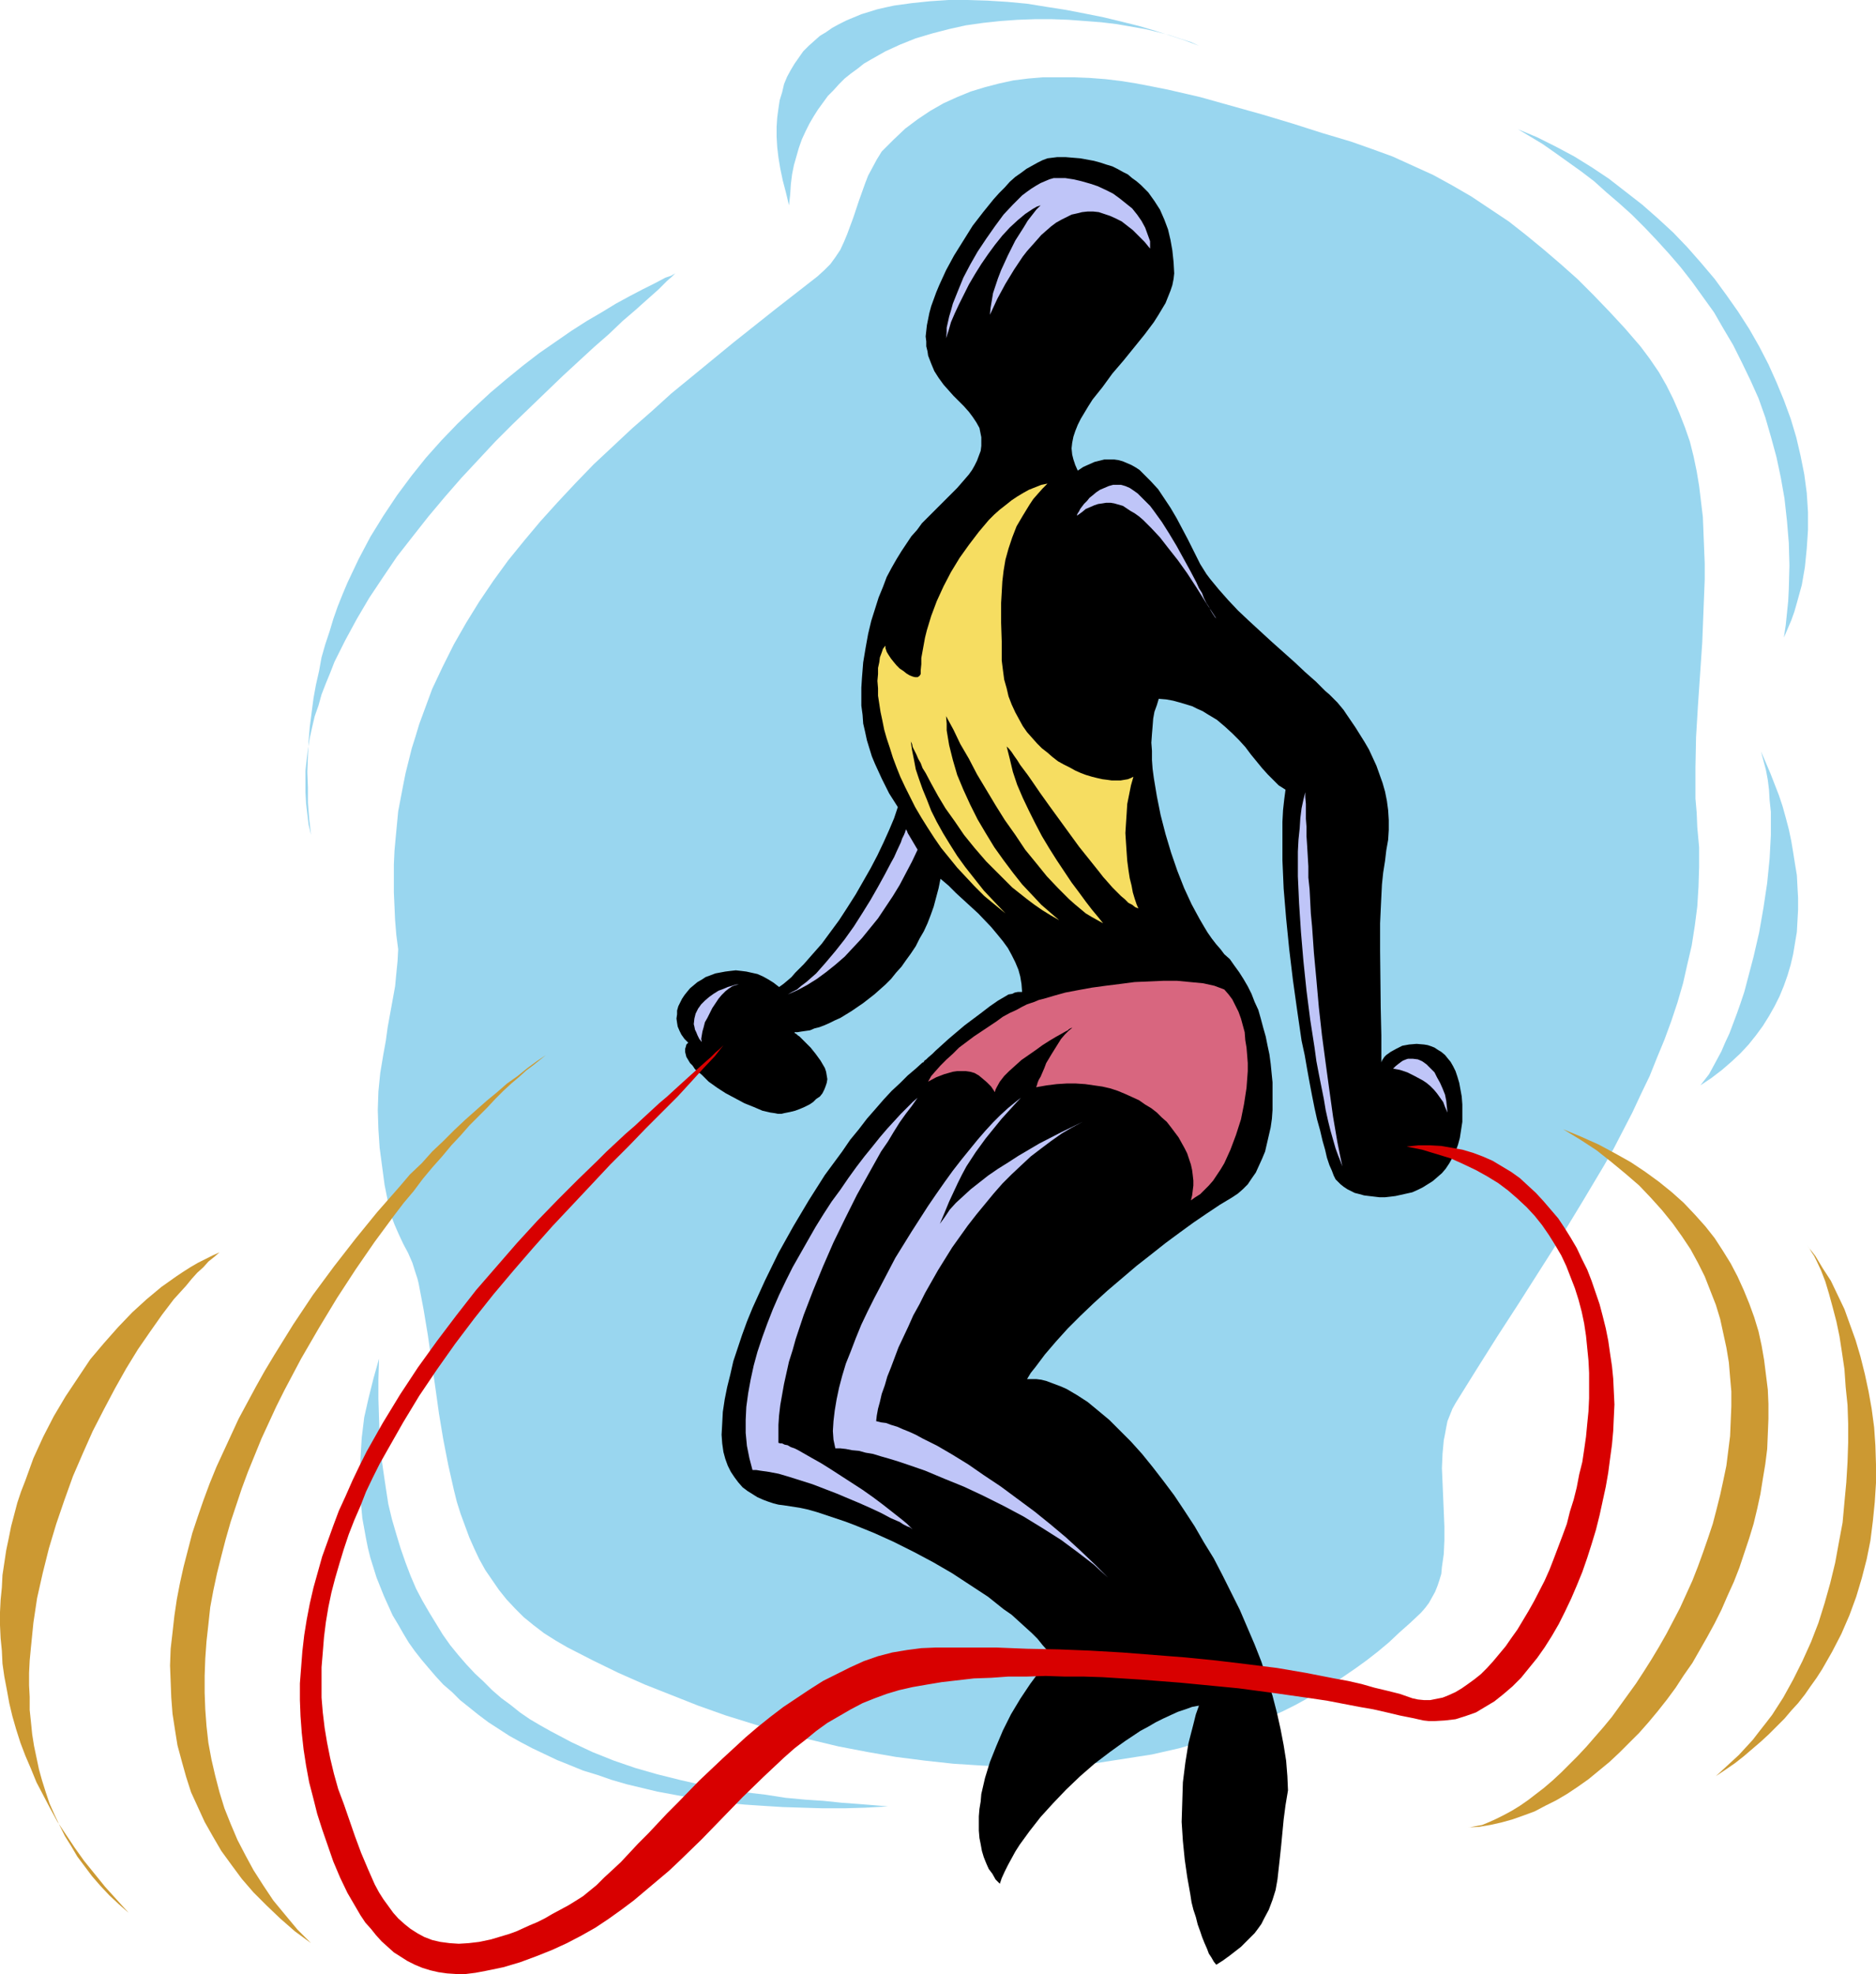 <?xml version="1.0" encoding="UTF-8" standalone="no"?>
<svg
   version="1.0"
   width="129.724mm"
   height="136.472mm"
   id="svg22"
   sodipodi:docname="Jumping Rope 1.wmf"
   xmlns:inkscape="http://www.inkscape.org/namespaces/inkscape"
   xmlns:sodipodi="http://sodipodi.sourceforge.net/DTD/sodipodi-0.dtd"
   xmlns="http://www.w3.org/2000/svg"
   xmlns:svg="http://www.w3.org/2000/svg">
  <sodipodi:namedview
     id="namedview22"
     pagecolor="#ffffff"
     bordercolor="#000000"
     borderopacity="0.25"
     inkscape:showpageshadow="2"
     inkscape:pageopacity="0.0"
     inkscape:pagecheckerboard="0"
     inkscape:deskcolor="#d1d1d1"
     inkscape:document-units="mm" />
  <defs
     id="defs1">
    <pattern
       id="WMFhbasepattern"
       patternUnits="userSpaceOnUse"
       width="6"
       height="6"
       x="0"
       y="0" />
  </defs>
  <path
     style="fill:#99d6ef;fill-opacity:1;fill-rule:evenodd;stroke:none"
     d="m 232.057,472.008 -3.717,-0.323 -4.04,-0.323 -4.363,-0.323 -4.686,-0.485 -4.848,-0.323 -5.171,-0.485 -5.171,-0.808 -5.494,-0.646 -5.494,-0.808 -5.818,-1.131 -5.656,-1.293 -5.818,-1.454 -5.656,-1.616 -5.656,-1.939 -5.656,-2.262 -5.494,-2.585 -2.747,-1.454 -2.747,-1.454 -2.586,-1.454 -2.747,-1.616 -2.586,-1.778 -2.424,-1.939 -2.424,-1.778 -2.424,-2.101 -2.262,-2.262 -2.262,-2.101 -2.262,-2.424 -2.101,-2.424 -2.101,-2.585 -1.939,-2.747 -1.778,-2.909 -1.778,-2.909 -1.778,-3.07 -1.616,-3.07 -1.454,-3.393 -1.293,-3.393 -1.293,-3.717 -1.131,-3.717 -1.131,-3.878 -0.97,-4.04 -0.646,-4.201 -0.646,-4.363 -0.646,-4.525 -0.323,-4.686 -0.162,-4.686 -0.162,-5.009 v -5.171 l 0.162,-5.332 -1.454,5.171 -1.293,5.171 -1.131,5.009 -0.646,5.333 -0.323,5.333 -0.162,5.171 0.162,5.333 0.485,5.171 0.97,5.333 0.485,2.424 0.646,2.585 0.808,2.585 0.808,2.585 0.97,2.424 0.97,2.424 2.262,5.009 1.454,2.424 1.293,2.262 1.454,2.424 1.616,2.262 1.778,2.262 1.778,2.101 1.939,2.262 1.939,2.101 2.262,1.939 2.101,2.101 2.424,1.939 2.424,1.939 2.586,1.939 2.747,1.778 2.747,1.778 2.909,1.616 3.07,1.616 3.07,1.454 3.394,1.616 3.232,1.293 3.555,1.454 3.717,1.131 3.717,1.293 3.878,1.131 4.04,0.97 4.04,0.97 4.363,0.808 4.363,0.808 4.525,0.646 4.686,0.646 4.848,0.485 4.848,0.323 5.171,0.323 5.171,0.162 5.333,0.162 h 5.494 l 5.656,-0.162 z"
     id="path1" />
  <path
     style="fill:#99d6ef;fill-opacity:1;fill-rule:evenodd;stroke:none"
     d="m 443.591,216.209 -0.162,-3.878 -0.323,-3.717 v -4.04 -3.878 l 0.162,-8.08 0.485,-8.08 1.131,-16.644 0.323,-8.241 0.323,-8.241 v -4.201 l -0.162,-4.04 -0.162,-4.04 -0.162,-4.04 -0.485,-4.04 -0.485,-4.04 -0.646,-3.878 -0.808,-3.878 -0.97,-3.878 -1.293,-3.717 -1.454,-3.717 -1.616,-3.717 -1.778,-3.555 -1.939,-3.393 -2.424,-3.555 -2.424,-3.232 -4.04,-4.686 -4.04,-4.363 -4.202,-4.363 -4.202,-4.201 -4.363,-3.878 -4.525,-3.878 -4.525,-3.717 -4.525,-3.555 -4.848,-3.232 -4.848,-3.232 -5.01,-2.909 -5.01,-2.747 -5.333,-2.424 -5.333,-2.424 -5.333,-1.939 -5.494,-1.939 -7.595,-2.262 -7.595,-2.424 -8.08,-2.424 -8.08,-2.262 -8.08,-2.262 -8.403,-1.939 -4.04,-0.808 -4.202,-0.808 -4.04,-0.646 -4.04,-0.485 -4.202,-0.323 -4.04,-0.162 h -4.04 -4.04 l -3.878,0.323 -3.878,0.485 -3.717,0.808 -3.717,0.97 -3.717,1.131 -3.555,1.454 -3.555,1.616 -3.394,1.939 -3.394,2.262 -3.232,2.424 -3.07,2.909 -1.454,1.454 -1.616,1.616 -1.293,2.101 -1.131,2.101 -1.131,2.101 -0.808,2.101 -1.616,4.525 -1.454,4.363 -1.616,4.363 -0.808,1.939 -0.97,2.101 -1.293,1.939 -1.293,1.778 -1.616,1.616 -1.778,1.616 -10.989,8.564 -10.989,8.726 -10.827,8.888 -5.333,4.363 -5.171,4.686 -5.171,4.525 -5.01,4.686 -5.01,4.686 -4.686,4.848 -4.686,5.009 -4.525,5.009 -4.202,5.009 -4.202,5.171 -3.878,5.333 -3.717,5.494 -3.394,5.494 -3.232,5.656 -2.909,5.817 -2.747,5.817 -2.262,6.14 -1.131,3.07 -0.97,3.232 -0.97,3.07 -0.808,3.232 -0.808,3.232 -0.646,3.232 -0.646,3.393 -0.646,3.393 -0.323,3.393 -0.323,3.393 -0.323,3.555 -0.162,3.555 v 3.555 3.717 l 0.162,3.555 0.162,3.717 0.323,3.878 0.485,3.717 -0.162,3.07 -0.323,3.232 -0.323,3.393 -0.646,3.555 -1.293,7.11 -0.485,3.555 -0.646,3.555 -0.808,4.848 -0.485,4.848 -0.162,4.848 0.162,5.009 0.323,4.848 0.646,4.848 0.646,4.848 0.97,4.848 0.323,1.616 0.323,1.293 0.97,2.585 1.131,2.585 1.131,2.424 1.293,2.424 1.131,2.585 0.808,2.585 0.485,1.454 0.323,1.293 1.293,6.787 1.131,6.787 1.939,13.574 0.97,6.948 1.131,6.787 1.293,6.625 1.454,6.464 0.808,3.232 0.97,3.07 1.131,3.07 1.131,3.07 1.293,2.909 1.293,2.747 1.616,2.909 1.778,2.585 1.778,2.585 1.939,2.424 2.262,2.424 2.262,2.262 2.586,2.101 2.747,2.101 3.07,1.939 3.07,1.778 6.626,3.393 6.626,3.232 6.949,3.07 6.949,2.747 6.949,2.747 7.272,2.585 7.272,2.262 7.272,2.262 7.434,1.778 7.434,1.778 7.595,1.454 7.434,1.293 7.595,0.97 7.434,0.808 7.595,0.485 7.434,0.323 7.434,-0.162 7.434,-0.323 7.434,-0.485 7.272,-1.131 7.272,-1.131 3.555,-0.808 3.555,-0.808 3.394,-0.97 3.555,-0.97 3.394,-1.131 3.555,-1.131 3.232,-1.131 3.394,-1.454 3.394,-1.454 3.232,-1.454 3.232,-1.616 3.232,-1.778 3.232,-1.778 3.07,-1.778 3.07,-2.101 3.07,-2.101 2.909,-2.101 2.909,-2.262 2.909,-2.424 2.747,-2.585 2.909,-2.585 2.747,-2.585 1.131,-1.293 0.97,-1.293 0.808,-1.454 0.808,-1.454 0.646,-1.616 0.485,-1.454 0.485,-1.616 0.162,-1.778 0.485,-3.393 0.162,-3.555 v -3.717 l -0.162,-3.878 -0.323,-7.595 -0.162,-3.717 0.162,-3.717 0.323,-3.555 0.323,-1.616 0.323,-1.778 0.323,-1.616 0.646,-1.616 0.646,-1.616 0.808,-1.454 5.333,-8.564 5.494,-8.726 5.656,-8.726 5.656,-8.888 5.656,-8.888 5.494,-9.049 5.494,-9.211 2.586,-4.525 2.424,-4.686 2.424,-4.686 2.262,-4.848 2.262,-4.686 1.939,-4.848 1.939,-4.686 1.778,-4.848 1.616,-4.848 1.454,-5.009 1.131,-5.009 1.131,-4.848 0.808,-5.171 0.646,-5.009 0.323,-5.171 0.162,-5.171 v -5.171 z"
     id="path2" />
  <path
     style="fill:#99d6ef;fill-opacity:1;fill-rule:evenodd;stroke:none"
     d="m 313.342,11.958 -2.101,-0.97 -2.586,-0.808 -2.909,-0.97 -3.07,-0.808 -3.394,-0.808 -3.717,-0.646 -3.717,-0.646 -4.04,-0.485 -4.202,-0.323 -4.363,-0.323 -4.363,-0.162 h -4.363 l -4.525,0.162 -4.525,0.323 -4.525,0.485 -4.525,0.646 -4.363,0.97 -4.363,1.131 -4.363,1.293 -4.04,1.616 -3.878,1.778 -3.717,2.101 -1.939,1.131 -1.616,1.293 -1.778,1.293 -1.616,1.293 -1.454,1.454 -1.454,1.616 -1.454,1.454 -1.293,1.778 -1.293,1.778 -1.131,1.778 -1.131,1.939 -0.97,1.939 -0.97,2.101 -0.808,2.262 -0.646,2.262 -0.646,2.262 -0.485,2.424 -0.323,2.585 -0.162,2.585 -0.323,2.909 -0.808,-3.393 -0.808,-3.07 -0.646,-3.07 -0.485,-2.909 -0.323,-2.747 -0.162,-2.747 v -2.585 l 0.162,-2.424 0.323,-2.424 0.323,-2.101 0.646,-2.101 0.485,-2.101 0.808,-1.939 0.97,-1.778 0.97,-1.616 1.131,-1.616 1.131,-1.616 1.454,-1.454 1.454,-1.293 1.454,-1.293 1.616,-0.97 1.616,-1.131 1.778,-0.97 1.939,-0.97 1.939,-0.808 1.939,-0.808 2.101,-0.646 2.101,-0.646 2.101,-0.485 2.262,-0.485 4.686,-0.646 4.686,-0.485 L 247.894,0 h 5.01 l 5.171,0.162 5.171,0.323 5.171,0.485 5.01,0.808 5.171,0.808 5.01,0.97 4.848,0.97 4.686,1.131 4.525,1.131 4.363,1.293 4.04,1.293 3.878,1.293 z"
     id="path3" />
  <path
     style="fill:#99d6ef;fill-opacity:1;fill-rule:evenodd;stroke:none"
     d="m 396.728,33.773 3.232,1.939 3.232,1.939 3.232,2.262 3.394,2.424 3.394,2.424 3.394,2.585 3.232,2.909 3.394,2.909 3.232,2.909 3.394,3.393 3.07,3.232 3.232,3.555 3.07,3.555 2.909,3.717 2.909,4.04 2.909,4.04 2.424,4.201 2.586,4.363 2.262,4.525 2.262,4.686 2.101,4.686 1.778,5.009 1.454,5.009 1.454,5.333 1.131,5.332 0.97,5.494 0.646,5.817 0.485,5.817 0.162,5.817 -0.162,6.14 -0.162,3.232 -0.646,6.302 -0.485,3.232 0.97,-2.262 0.97,-2.262 0.808,-2.262 0.646,-2.262 1.293,-4.686 0.808,-4.686 0.485,-4.848 0.323,-4.848 v -4.686 l -0.323,-5.009 -0.646,-4.848 -0.97,-4.848 -1.131,-4.848 -1.454,-4.848 -1.778,-4.848 -1.939,-4.686 -2.101,-4.686 -2.424,-4.686 -2.586,-4.525 -2.909,-4.525 -3.07,-4.363 -3.07,-4.201 -3.555,-4.201 -3.555,-4.04 -3.717,-3.878 -4.04,-3.717 -4.04,-3.555 -4.363,-3.393 -4.363,-3.393 -4.363,-2.909 -4.686,-2.909 -4.848,-2.585 -4.848,-2.424 z"
     id="path4" />
  <path
     style="fill:#99d6ef;fill-opacity:1;fill-rule:evenodd;stroke:none"
     d="m 176.467,71.423 -0.97,0.97 -1.131,0.97 -1.131,1.131 -1.131,1.131 -1.454,1.293 -1.454,1.293 -1.454,1.293 -1.616,1.454 -3.394,2.909 -3.555,3.393 -3.878,3.393 -4.04,3.717 -4.202,3.878 -4.202,4.04 -4.363,4.201 -4.525,4.363 -4.525,4.525 -4.363,4.686 -4.525,4.848 -4.363,5.009 -4.202,5.009 -4.202,5.333 -4.04,5.171 -3.717,5.494 -3.555,5.333 -3.232,5.494 -3.07,5.656 -2.747,5.494 -1.131,2.909 -1.131,2.747 -1.131,2.909 -0.808,2.909 -0.97,2.747 -0.646,2.747 -0.646,2.909 -0.485,2.909 -0.323,2.747 -0.323,2.909 v 2.747 2.909 l 0.162,2.909 0.323,2.747 0.323,2.747 0.646,2.747 -0.485,-4.201 -0.323,-4.201 v -4.04 l -0.162,-4.04 0.162,-4.04 0.162,-3.878 0.323,-3.878 0.485,-3.717 0.485,-3.717 0.646,-3.555 0.808,-3.555 0.646,-3.555 0.97,-3.393 1.131,-3.393 0.97,-3.232 1.131,-3.232 1.293,-3.232 1.293,-3.07 1.454,-3.07 1.454,-3.07 3.07,-5.817 3.394,-5.494 3.555,-5.332 3.717,-5.009 3.878,-4.848 4.04,-4.525 4.202,-4.363 4.202,-4.04 4.363,-4.04 4.202,-3.555 4.363,-3.555 4.202,-3.232 4.202,-2.909 4.202,-2.909 4.04,-2.585 3.878,-2.262 3.717,-2.262 3.555,-1.939 3.394,-1.778 3.232,-1.616 2.747,-1.454 1.454,-0.485 z"
     id="path5" />
  <path
     style="fill:#99d6ef;fill-opacity:1;fill-rule:evenodd;stroke:none"
     d="m 460.236,196.333 0.646,2.424 0.646,2.424 0.485,2.585 0.323,2.585 0.162,2.747 0.323,3.07 v 2.909 3.07 l -0.162,3.07 -0.162,3.07 -0.646,6.464 -0.97,6.464 -1.131,6.464 -1.454,6.302 -1.616,6.14 -0.808,3.07 -0.97,2.909 -0.97,2.747 -0.97,2.585 -0.97,2.585 -1.131,2.424 -0.97,2.262 -1.131,2.101 -1.131,2.101 -0.97,1.778 -1.131,1.454 -1.131,1.454 2.909,-1.939 2.747,-2.101 2.424,-2.101 2.424,-2.262 2.101,-2.262 1.939,-2.424 1.778,-2.424 1.616,-2.585 1.454,-2.585 1.293,-2.585 1.131,-2.747 0.97,-2.747 0.808,-2.747 0.646,-2.747 0.485,-2.909 0.485,-2.909 0.162,-2.909 0.162,-2.909 v -3.07 l -0.162,-2.909 -0.162,-3.07 -0.485,-2.909 -0.485,-3.07 -0.485,-2.909 -0.646,-3.07 -0.808,-3.07 -0.808,-2.909 -0.97,-2.909 -1.131,-2.909 -1.131,-2.909 z"
     id="path6" />
  <path
     style="fill:#000000;fill-opacity:1;fill-rule:evenodd;stroke:none"
     d="m 361.014,277.614 v -7.11 l -0.162,-7.272 -0.162,-14.705 v -7.272 l 0.162,-3.555 0.162,-3.393 0.162,-3.232 0.323,-3.07 0.485,-3.07 0.323,-2.747 0.485,-2.747 0.162,-2.585 v -2.585 l -0.162,-2.585 -0.323,-2.424 -0.485,-2.424 -0.646,-2.262 -0.808,-2.262 -0.808,-2.262 -0.97,-2.101 -0.97,-2.101 -1.131,-1.939 -2.424,-3.878 -2.424,-3.555 -0.646,-0.97 -0.808,-0.97 -0.808,-0.97 -0.97,-0.97 -1.131,-1.131 -1.131,-0.97 -2.424,-2.424 -2.747,-2.424 -2.747,-2.585 -5.979,-5.332 -5.979,-5.494 -2.909,-2.747 -2.586,-2.747 -2.424,-2.747 -2.262,-2.747 -0.97,-1.293 -0.808,-1.293 -0.808,-1.293 -0.646,-1.293 -1.293,-2.585 -1.293,-2.585 -2.909,-5.494 -1.616,-2.747 -1.616,-2.424 -1.616,-2.424 -1.939,-2.101 -1.939,-1.939 -0.97,-0.97 -0.97,-0.646 -1.131,-0.646 -1.131,-0.485 -1.131,-0.485 -1.131,-0.323 -1.131,-0.162 h -1.293 -1.293 l -1.293,0.323 -1.293,0.323 -1.454,0.646 -1.454,0.646 -1.454,0.97 -0.646,-1.454 -0.485,-1.454 -0.323,-1.293 -0.162,-1.616 0.162,-1.454 0.323,-1.616 0.485,-1.454 0.646,-1.616 0.808,-1.616 0.97,-1.616 0.97,-1.616 1.131,-1.778 2.586,-3.232 2.586,-3.555 2.909,-3.393 2.747,-3.393 2.747,-3.393 2.424,-3.232 1.131,-1.778 0.97,-1.616 0.97,-1.616 0.646,-1.616 0.646,-1.616 0.485,-1.454 0.323,-1.616 0.162,-1.454 -0.162,-2.909 -0.323,-3.07 -0.485,-2.747 -0.646,-2.747 -0.97,-2.585 -1.131,-2.585 -1.454,-2.262 -1.616,-2.262 -1.939,-1.939 -1.131,-0.97 -1.131,-0.808 -1.131,-0.97 -1.293,-0.646 -1.454,-0.808 -1.293,-0.646 -1.616,-0.485 -1.454,-0.485 -1.778,-0.485 -1.778,-0.323 -1.778,-0.323 -1.939,-0.162 -1.939,-0.162 h -2.101 l -1.293,0.162 -1.293,0.162 -1.293,0.485 -1.293,0.646 -1.454,0.808 -1.454,0.808 -1.293,0.97 -1.616,1.131 -1.454,1.293 -1.293,1.454 -1.454,1.454 -1.454,1.616 -2.747,3.393 -2.747,3.555 -2.424,3.878 -2.424,3.878 -2.101,3.878 -1.778,3.878 -0.808,1.939 -0.646,1.778 -0.646,1.778 -0.485,1.778 -0.323,1.616 -0.323,1.616 -0.162,1.454 -0.162,1.454 0.162,1.293 v 1.293 l 0.323,1.293 0.162,1.131 0.808,2.101 0.808,1.939 1.131,1.778 1.293,1.778 1.293,1.454 1.293,1.454 1.454,1.454 1.293,1.293 1.293,1.454 0.97,1.293 0.97,1.454 0.808,1.454 0.323,1.616 0.162,0.808 v 0.808 1.454 l -0.162,1.293 -0.485,1.293 -0.485,1.293 -0.646,1.293 -0.646,1.131 -0.808,1.131 -0.97,1.131 -2.101,2.424 -2.424,2.424 -2.586,2.585 -2.747,2.747 -1.454,1.454 -1.293,1.778 -1.454,1.616 -1.293,1.939 -1.293,1.939 -1.293,2.101 -1.293,2.262 -1.293,2.424 -0.97,2.585 -1.131,2.747 -0.97,3.07 -0.97,3.07 -0.808,3.393 -0.646,3.555 -0.646,3.878 -0.323,4.04 -0.162,2.585 v 2.262 2.424 l 0.323,2.424 0.162,2.262 0.485,2.101 0.485,2.262 0.646,2.101 0.646,2.101 0.808,1.939 1.778,3.878 1.939,3.878 2.262,3.555 -0.97,2.909 -1.293,3.07 -1.454,3.232 -1.616,3.393 -1.778,3.393 -1.939,3.393 -1.939,3.393 -2.262,3.555 -2.101,3.232 -2.262,3.07 -2.262,3.07 -2.424,2.747 -2.262,2.585 -2.262,2.262 -0.97,1.131 -1.131,0.97 -0.97,0.808 -1.131,0.808 -1.454,-1.131 -1.293,-0.808 -1.454,-0.808 -1.454,-0.646 -1.454,-0.323 -1.454,-0.323 -1.293,-0.162 -1.454,-0.162 -1.454,0.162 -1.293,0.162 -2.586,0.485 -1.293,0.485 -1.293,0.485 -0.97,0.646 -1.131,0.646 -0.97,0.808 -0.97,0.808 -0.808,0.97 -0.646,0.808 -0.646,0.97 -0.485,0.97 -0.485,0.97 -0.323,1.131 v 0.97 l -0.162,1.131 0.162,1.131 0.162,0.97 0.485,1.131 0.485,0.97 0.808,1.131 0.97,0.97 -0.485,0.485 -0.162,0.646 -0.162,0.485 v 0.808 l 0.162,0.646 0.162,0.646 0.485,0.808 0.485,0.808 0.646,0.646 0.646,0.97 1.778,1.454 1.778,1.778 2.262,1.616 2.262,1.454 2.424,1.293 2.424,1.293 2.424,0.97 2.262,0.97 2.101,0.485 1.131,0.162 0.808,0.162 h 0.97 l 0.646,-0.162 1.616,-0.323 1.293,-0.323 1.293,-0.485 1.131,-0.485 1.293,-0.646 0.97,-0.646 0.808,-0.808 0.97,-0.646 0.646,-0.808 0.485,-0.97 0.323,-0.808 0.323,-0.97 0.162,-0.97 -0.162,-0.97 -0.162,-0.97 -0.323,-0.97 -1.131,-1.939 -1.293,-1.778 -1.293,-1.616 -1.293,-1.293 -1.131,-1.131 -0.485,-0.485 -0.485,-0.323 -0.323,-0.323 -0.323,-0.162 -0.162,-0.162 v -0.162 h 0.808 l 0.97,-0.162 1.131,-0.162 1.131,-0.162 1.131,-0.485 1.293,-0.323 1.293,-0.485 1.454,-0.646 1.293,-0.646 1.454,-0.646 2.909,-1.778 3.07,-2.101 2.909,-2.262 2.909,-2.585 1.454,-1.454 1.293,-1.616 1.454,-1.616 1.131,-1.616 1.293,-1.778 1.293,-1.939 0.97,-1.939 1.131,-1.939 0.97,-2.101 0.808,-2.101 0.808,-2.262 0.646,-2.424 0.646,-2.424 0.485,-2.424 2.101,1.778 1.939,1.939 3.878,3.555 1.939,1.778 3.394,3.555 1.616,1.939 1.454,1.778 1.293,1.778 0.97,1.778 0.97,1.939 0.808,1.939 0.485,1.778 0.323,1.939 0.162,2.101 h -0.485 -0.646 l -0.808,0.162 -0.646,0.323 -0.97,0.162 -0.808,0.485 -1.939,1.131 -2.101,1.454 -2.101,1.616 -4.525,3.393 -2.101,1.778 -2.101,1.778 -1.778,1.616 -1.616,1.454 -0.808,0.808 -1.131,0.97 -0.485,0.485 -0.485,0.323 -0.162,0.323 -0.162,0.162 h -0.162 l -1.778,1.616 -2.101,1.778 -1.939,1.939 -2.262,2.101 -2.101,2.262 -2.101,2.424 -2.262,2.585 -2.101,2.747 -2.262,2.747 -2.101,3.07 -2.262,3.07 -2.262,3.07 -4.202,6.625 -4.04,6.787 -3.878,6.948 -3.555,7.272 -1.616,3.555 -1.616,3.555 -1.454,3.555 -1.293,3.555 -1.131,3.393 -1.131,3.393 -0.808,3.555 -0.808,3.232 -0.646,3.232 -0.485,3.232 -0.162,3.07 -0.162,2.909 0.162,2.262 0.323,2.262 0.485,1.778 0.646,1.778 0.808,1.616 0.97,1.454 0.97,1.293 1.131,1.293 1.293,0.97 1.293,0.808 1.293,0.808 1.454,0.646 1.293,0.485 1.454,0.485 1.293,0.323 1.293,0.162 2.101,0.323 2.101,0.323 2.262,0.485 2.262,0.646 2.424,0.808 2.424,0.808 2.424,0.808 2.586,0.97 5.171,2.101 5.01,2.262 5.171,2.585 5.171,2.747 5.01,2.909 4.686,3.07 4.686,3.07 4.04,3.232 2.101,1.454 1.778,1.616 1.778,1.616 1.778,1.616 1.454,1.454 1.293,1.616 1.293,1.454 1.131,1.454 -2.909,3.555 -2.747,3.717 -2.586,3.878 -2.424,4.04 -2.101,4.201 -1.778,4.201 -1.616,4.04 -1.293,4.201 -0.485,2.101 -0.485,2.101 -0.162,1.939 -0.323,1.939 -0.162,1.939 v 1.939 1.778 l 0.162,1.939 0.323,1.616 0.323,1.778 0.485,1.616 0.646,1.616 0.646,1.454 0.97,1.293 0.808,1.454 1.131,1.131 0.485,-1.454 0.808,-1.778 0.808,-1.616 0.97,-1.778 0.97,-1.778 1.131,-1.778 1.293,-1.778 1.293,-1.778 2.909,-3.717 3.232,-3.555 3.394,-3.555 3.717,-3.555 3.717,-3.232 4.04,-3.07 4.04,-2.909 3.878,-2.585 2.101,-1.131 1.939,-1.131 1.939,-0.97 2.101,-0.97 1.778,-0.808 1.939,-0.646 1.778,-0.646 1.778,-0.323 -0.808,2.262 -0.646,2.585 -1.293,5.009 -0.808,5.009 -0.646,5.171 -0.162,5.171 -0.162,5.171 0.323,5.009 0.485,4.848 0.646,4.525 0.808,4.525 0.323,2.101 0.485,1.939 0.646,1.939 0.485,1.939 0.646,1.778 0.485,1.454 0.646,1.616 0.646,1.454 0.485,1.293 0.646,0.97 0.646,1.131 0.646,0.808 1.778,-1.131 1.778,-1.293 1.454,-1.131 1.454,-1.131 1.293,-1.293 1.131,-1.131 1.131,-1.131 0.97,-1.293 0.808,-1.131 0.646,-1.293 1.293,-2.424 0.97,-2.585 0.808,-2.585 0.485,-2.747 0.323,-2.909 0.323,-2.909 0.323,-3.07 0.323,-3.393 0.323,-3.393 0.485,-3.717 0.646,-3.878 -0.162,-3.717 -0.323,-4.04 -0.646,-4.04 -0.808,-4.201 -0.97,-4.363 -1.131,-4.363 -1.454,-4.363 -1.454,-4.525 -1.778,-4.525 -1.939,-4.525 -1.939,-4.525 -2.262,-4.525 -2.262,-4.525 -2.262,-4.363 -2.586,-4.201 -2.424,-4.201 -2.747,-4.201 -2.586,-3.878 -2.909,-3.878 -2.747,-3.555 -2.747,-3.393 -2.909,-3.232 -2.909,-2.909 -2.747,-2.747 -2.909,-2.424 -2.747,-2.262 -2.747,-1.778 -2.747,-1.616 -1.454,-0.646 -1.293,-0.485 -1.293,-0.485 -1.293,-0.485 -1.293,-0.323 -1.293,-0.162 h -1.131 -1.293 l 0.97,-1.616 1.293,-1.616 2.424,-3.232 2.909,-3.393 3.07,-3.393 3.232,-3.232 3.555,-3.393 3.555,-3.232 7.595,-6.464 3.717,-2.909 3.878,-3.07 3.717,-2.747 3.555,-2.585 3.555,-2.424 3.394,-2.262 3.232,-1.939 1.454,-0.97 1.293,-1.131 1.293,-1.293 0.97,-1.454 1.131,-1.616 0.808,-1.778 0.808,-1.778 0.808,-1.939 0.485,-2.101 0.485,-2.101 0.485,-2.101 0.323,-2.262 0.162,-2.262 v -2.424 -2.424 -2.424 l -0.485,-4.848 -0.323,-2.424 -0.485,-2.262 -0.485,-2.424 -0.646,-2.262 -0.646,-2.424 -0.646,-2.262 -0.97,-2.101 -0.808,-2.101 -0.97,-1.939 -1.131,-1.939 -1.131,-1.778 -1.293,-1.778 -1.131,-1.616 -1.454,-1.293 -0.97,-1.293 -1.131,-1.293 -1.131,-1.454 -1.131,-1.616 -0.97,-1.616 -1.131,-1.939 -0.97,-1.778 -1.131,-2.101 -1.939,-4.201 -1.778,-4.525 -1.616,-4.686 -1.454,-4.848 -1.293,-5.009 -0.97,-4.848 -0.808,-4.848 -0.323,-2.424 -0.162,-2.262 v -2.424 l -0.162,-2.101 0.162,-2.262 0.162,-1.939 0.162,-2.101 0.323,-1.778 0.646,-1.778 0.485,-1.616 1.939,0.162 1.778,0.323 1.778,0.485 1.616,0.485 1.616,0.485 1.293,0.646 1.454,0.646 1.293,0.808 2.424,1.454 2.101,1.778 1.939,1.778 1.778,1.778 1.616,1.778 1.454,1.939 1.454,1.778 1.454,1.778 1.454,1.616 1.454,1.454 1.454,1.454 1.778,1.131 -0.323,2.424 -0.323,2.909 -0.162,3.07 v 3.232 3.232 3.555 l 0.162,3.717 0.162,3.717 0.323,3.878 0.323,3.878 0.808,8.08 0.97,8.08 1.131,8.08 1.131,7.756 0.808,3.717 0.646,3.717 0.646,3.555 0.646,3.393 0.646,3.232 0.646,2.909 0.808,2.909 0.646,2.747 0.646,2.262 0.485,2.101 0.646,1.939 0.646,1.454 0.485,1.293 0.485,0.97 0.646,0.646 0.646,0.646 0.808,0.646 0.97,0.646 1.939,0.97 1.293,0.323 1.131,0.323 1.293,0.162 2.747,0.323 h 1.454 l 1.454,-0.162 1.293,-0.162 1.454,-0.323 1.454,-0.323 1.454,-0.323 1.454,-0.646 1.293,-0.646 1.293,-0.808 1.293,-0.808 1.131,-0.97 1.293,-1.131 0.97,-1.131 0.97,-1.454 0.808,-1.454 0.808,-1.616 0.646,-1.778 0.485,-1.778 0.323,-2.101 0.323,-2.101 v -2.262 -2.262 l -0.162,-2.101 -0.323,-1.778 -0.323,-1.778 -0.485,-1.616 -0.485,-1.454 -0.646,-1.293 -0.646,-1.131 -0.808,-0.97 -0.646,-0.808 -0.97,-0.808 -0.808,-0.485 -0.97,-0.646 -0.808,-0.323 -0.97,-0.323 -0.97,-0.162 -1.939,-0.162 -1.939,0.162 -1.778,0.323 -1.616,0.808 -1.454,0.808 -1.131,0.808 -0.485,0.485 -0.323,0.485 -0.323,0.485 z"
     id="path7" />
  <path
     style="fill:#d8667f;fill-opacity:1;fill-rule:evenodd;stroke:none"
     d="m 268.417,262.424 -1.293,0.646 -1.454,0.808 -1.778,0.808 -1.778,0.97 -1.778,1.293 -1.939,1.293 -3.878,2.585 -3.878,2.909 -1.616,1.616 -1.616,1.454 -1.616,1.616 -1.293,1.454 -1.131,1.293 -0.808,1.454 2.101,-1.131 2.101,-0.808 2.262,-0.646 1.131,-0.162 h 1.131 1.131 l 1.131,0.162 1.131,0.323 1.131,0.646 0.97,0.808 1.131,0.97 1.131,1.131 0.97,1.454 0.162,-0.646 0.323,-0.646 0.808,-1.454 1.131,-1.454 1.293,-1.293 1.616,-1.454 1.616,-1.454 3.717,-2.585 1.778,-1.293 1.778,-1.131 1.616,-0.97 1.454,-0.808 1.131,-0.646 0.646,-0.323 0.323,-0.323 0.323,-0.162 0.323,-0.162 h 0.162 v 0 l -0.97,0.808 -0.97,0.97 -0.97,1.131 -0.808,1.293 -1.616,2.585 -1.454,2.424 -0.485,1.293 -0.485,1.131 -0.485,1.131 -0.485,0.808 -0.323,0.808 -0.162,0.646 -0.162,0.323 v 0.162 l 2.747,-0.485 2.586,-0.323 2.586,-0.162 h 2.424 l 2.424,0.162 2.262,0.323 2.262,0.323 2.101,0.485 1.939,0.646 1.939,0.808 1.778,0.808 1.778,0.808 1.616,1.131 1.616,0.97 1.454,1.131 1.293,1.293 1.293,1.131 1.131,1.454 0.97,1.293 0.97,1.293 0.808,1.454 0.808,1.454 0.646,1.293 0.485,1.454 0.485,1.454 0.323,1.454 0.162,1.293 0.162,1.454 v 1.293 l -0.162,1.293 -0.162,1.293 -0.323,1.293 1.131,-0.808 1.293,-0.808 1.131,-1.131 1.131,-1.131 1.131,-1.293 0.97,-1.454 0.97,-1.454 0.97,-1.616 0.808,-1.778 0.808,-1.778 1.454,-3.878 1.293,-4.04 0.808,-4.04 0.646,-4.201 0.323,-4.363 v -2.101 l -0.162,-2.101 -0.162,-1.939 -0.323,-1.939 -0.162,-2.101 -0.485,-1.778 -0.485,-1.778 -0.646,-1.778 -0.808,-1.616 -0.808,-1.616 -0.97,-1.293 -1.131,-1.293 -1.293,-0.485 -1.293,-0.485 -1.454,-0.323 -1.454,-0.323 -3.394,-0.323 -3.394,-0.323 h -3.717 l -3.717,0.162 -3.717,0.162 -3.717,0.485 -3.878,0.485 -3.555,0.485 -3.555,0.646 -3.394,0.646 -2.909,0.808 -2.747,0.808 -1.293,0.323 -1.131,0.485 -0.97,0.323 z"
     id="path8" />
  <path
     style="fill:#f6dd61;fill-opacity:1;fill-rule:evenodd;stroke:none"
     d="m 273.75,126.364 -1.616,0.323 -1.616,0.646 -1.616,0.646 -1.454,0.808 -1.616,0.97 -1.454,0.97 -1.616,1.293 -1.454,1.131 -1.454,1.293 -1.454,1.454 -2.586,3.07 -2.586,3.393 -2.424,3.393 -2.262,3.717 -1.939,3.717 -1.778,3.878 -1.454,3.878 -1.131,3.717 -0.485,1.939 -0.323,1.778 -0.323,1.778 -0.323,1.778 v 1.616 l -0.162,1.616 v 0.485 0.485 l -0.323,0.485 -0.485,0.323 h -0.646 l -0.646,-0.162 -0.808,-0.323 -0.808,-0.485 -0.808,-0.646 -0.97,-0.646 -0.808,-0.808 -0.808,-0.97 -0.646,-0.808 -0.646,-0.97 -0.485,-0.808 -0.323,-0.97 v -0.646 l -0.646,0.808 -0.323,0.97 -0.485,1.293 -0.162,1.293 -0.323,1.454 v 1.616 l -0.162,1.778 0.162,1.939 v 1.939 l 0.323,2.101 0.323,2.101 0.485,2.262 0.485,2.424 0.646,2.262 0.808,2.424 0.808,2.585 0.97,2.585 0.97,2.424 1.293,2.747 1.293,2.585 1.293,2.585 1.616,2.747 1.616,2.585 1.778,2.747 1.778,2.585 2.101,2.585 2.101,2.585 2.262,2.424 2.262,2.424 2.586,2.585 2.747,2.262 2.747,2.262 -2.909,-3.07 -2.747,-2.909 -2.424,-3.07 -2.424,-3.07 -2.101,-2.909 -1.939,-3.07 -1.778,-2.909 -1.616,-2.909 -1.454,-2.909 -1.131,-2.909 -1.131,-2.747 -0.97,-2.747 -0.808,-2.424 -0.485,-2.585 -0.485,-2.424 -0.323,-2.262 0.323,0.646 0.162,0.808 0.485,0.97 0.485,0.97 0.485,1.131 0.646,1.131 0.485,1.293 0.808,1.293 1.454,2.747 1.778,3.232 1.939,3.232 2.424,3.393 2.424,3.555 2.747,3.393 3.07,3.555 3.394,3.393 3.394,3.393 3.878,3.07 1.939,1.454 2.101,1.454 2.101,1.293 2.262,1.293 -1.131,-0.97 -1.131,-0.97 -2.424,-2.101 -2.424,-2.585 -2.586,-2.747 -2.424,-3.07 -2.424,-3.232 -2.424,-3.393 -2.262,-3.717 -2.101,-3.555 -1.939,-3.878 -1.778,-3.878 -1.616,-3.878 -1.131,-3.878 -0.97,-3.878 -0.323,-1.939 -0.323,-1.939 v -1.778 l -0.162,-1.939 1.939,3.555 1.778,3.717 2.262,3.878 2.101,4.04 2.424,4.04 2.424,4.04 2.424,3.878 2.747,3.878 2.586,3.878 2.909,3.555 2.747,3.393 2.909,3.07 2.909,2.909 1.454,1.293 2.909,2.424 1.616,0.97 1.454,0.808 1.454,0.808 -0.646,-0.808 -0.646,-0.808 -1.616,-1.939 -1.616,-2.101 -1.778,-2.424 -1.939,-2.585 -1.939,-2.909 -1.939,-2.909 -1.939,-3.07 -1.939,-3.232 -1.778,-3.393 -1.616,-3.232 -1.616,-3.393 -1.454,-3.393 -1.131,-3.393 -0.808,-3.393 -0.808,-3.232 0.646,0.646 0.646,0.808 0.646,0.97 0.808,1.131 0.808,1.293 0.97,1.293 0.97,1.293 1.131,1.616 2.101,3.07 2.424,3.393 5.171,7.11 2.586,3.555 2.586,3.232 2.586,3.232 1.131,1.454 1.293,1.454 1.131,1.293 1.131,1.131 1.131,1.131 0.97,0.808 0.97,0.97 0.97,0.485 0.808,0.646 0.808,0.323 -0.485,-1.131 -0.485,-1.454 -0.485,-1.616 -0.323,-1.778 -0.485,-1.939 -0.323,-2.101 -0.323,-2.424 -0.162,-2.262 -0.162,-2.424 -0.162,-2.585 0.162,-2.585 0.162,-2.424 0.162,-2.585 0.485,-2.424 0.485,-2.424 0.646,-2.262 -0.646,0.323 -0.808,0.323 -0.97,0.162 -0.97,0.162 h -1.131 -1.131 l -1.131,-0.162 -1.293,-0.162 -1.454,-0.323 -1.293,-0.323 -1.616,-0.485 -1.293,-0.485 -1.454,-0.646 -1.454,-0.808 -1.616,-0.808 -1.454,-0.808 -1.454,-1.131 -1.293,-1.131 -1.454,-1.131 -1.293,-1.293 -1.293,-1.454 -1.293,-1.454 -1.131,-1.616 -0.97,-1.778 -0.97,-1.778 -0.97,-2.101 -0.808,-2.101 -0.485,-2.101 -0.646,-2.262 -0.323,-2.424 -0.323,-2.585 v -2.747 -2.262 l -0.162,-4.848 v -2.585 -2.585 l 0.162,-2.747 0.162,-2.909 0.323,-2.747 0.485,-2.909 0.808,-2.909 0.97,-2.909 1.131,-2.909 1.616,-2.747 1.778,-2.909 0.97,-1.454 1.131,-1.293 1.293,-1.454 z"
     id="path9" />
  <path
     style="fill:#bfc5f8;fill-opacity:1;fill-rule:evenodd;stroke:none"
     d="m 266.801,286.824 -1.616,1.293 -1.778,1.454 -1.939,1.778 -1.939,1.939 -1.939,2.101 -2.101,2.424 -2.101,2.585 -2.101,2.585 -2.262,2.909 -2.101,2.909 -2.262,3.232 -2.101,3.07 -4.363,6.787 -4.202,6.787 -3.717,7.11 -1.778,3.393 -1.778,3.555 -1.616,3.393 -1.454,3.555 -1.293,3.393 -1.293,3.232 -0.97,3.232 -0.808,3.07 -0.646,3.07 -0.485,2.909 -0.323,2.747 -0.162,2.585 0.162,2.262 0.485,2.262 h 1.293 l 1.454,0.162 1.616,0.323 1.778,0.162 1.778,0.485 1.939,0.323 2.101,0.646 2.262,0.646 2.101,0.646 2.424,0.808 4.686,1.616 5.01,2.101 5.171,2.101 5.171,2.424 5.171,2.585 5.171,2.747 5.01,3.07 4.848,3.07 4.363,3.232 2.101,1.616 2.101,1.616 1.939,1.778 1.778,1.616 -3.394,-3.393 -3.717,-3.555 -3.878,-3.555 -4.04,-3.393 -4.202,-3.393 -4.363,-3.232 -4.363,-3.232 -4.363,-2.909 -4.202,-2.909 -4.202,-2.585 -3.878,-2.262 -1.939,-0.97 -1.939,-0.97 -1.778,-0.97 -1.778,-0.808 -1.616,-0.646 -1.454,-0.646 -1.616,-0.485 -1.293,-0.485 -1.293,-0.162 -1.293,-0.323 0.162,-1.454 0.323,-1.778 0.485,-1.778 0.485,-2.101 0.808,-2.262 0.646,-2.262 0.97,-2.424 0.97,-2.585 0.97,-2.585 1.293,-2.747 1.293,-2.747 1.293,-2.909 1.616,-2.909 1.454,-2.909 3.394,-5.979 3.717,-5.979 4.04,-5.656 2.262,-2.909 2.262,-2.747 2.262,-2.747 2.262,-2.585 2.424,-2.424 2.586,-2.424 2.424,-2.262 2.747,-2.101 2.586,-1.939 2.747,-1.939 2.747,-1.616 2.747,-1.454 -5.656,2.747 -5.656,2.909 -5.494,3.232 -2.747,1.778 -2.586,1.616 -2.586,1.778 -2.262,1.778 -2.262,1.778 -1.939,1.778 -1.939,1.778 -1.616,1.778 -1.293,1.939 -1.293,1.778 1.293,-3.07 1.131,-2.747 1.131,-2.424 1.131,-2.424 1.131,-2.262 1.131,-2.101 2.424,-3.717 2.586,-3.555 2.747,-3.393 1.454,-1.778 1.616,-1.778 1.616,-1.778 z"
     id="path10" />
  <path
     style="fill:#bfc5f8;fill-opacity:1;fill-rule:evenodd;stroke:none"
     d="m 239.814,286.824 -1.293,1.131 -1.454,1.454 -1.616,1.616 -1.778,1.939 -1.778,1.939 -1.939,2.262 -1.939,2.424 -2.101,2.585 -2.101,2.747 -2.101,2.909 -2.101,3.07 -2.262,3.07 -2.101,3.232 -2.101,3.393 -1.939,3.393 -4.04,7.11 -1.778,3.555 -1.778,3.717 -1.616,3.717 -1.454,3.717 -1.293,3.555 -1.293,3.878 -0.97,3.555 -0.808,3.717 -0.646,3.555 -0.485,3.555 -0.162,3.393 v 3.393 l 0.323,3.393 0.646,3.232 0.808,3.07 h 0.97 l 0.97,0.162 1.131,0.162 1.131,0.162 2.586,0.485 2.747,0.808 3.07,0.97 3.07,0.97 6.302,2.424 3.07,1.293 3.07,1.293 2.909,1.293 2.747,1.293 2.424,1.293 2.262,0.97 0.97,0.646 0.97,0.485 0.808,0.323 0.646,0.485 -0.646,-0.646 -0.808,-0.808 -0.97,-0.808 -0.808,-0.646 -2.262,-1.778 -2.262,-1.778 -2.586,-1.939 -2.747,-1.939 -5.494,-3.555 -2.747,-1.778 -2.586,-1.616 -2.586,-1.454 -2.262,-1.293 -1.131,-0.646 -0.97,-0.485 -0.97,-0.323 -0.808,-0.485 -0.808,-0.162 -0.646,-0.323 h -0.485 l -0.485,-0.162 v -2.262 -2.424 l 0.162,-2.424 0.323,-2.747 0.485,-2.747 0.485,-2.747 0.646,-2.909 0.646,-2.909 0.97,-3.07 0.808,-2.909 2.101,-6.302 2.424,-6.302 2.586,-6.302 2.747,-6.302 3.07,-6.302 3.07,-6.14 3.232,-5.817 3.07,-5.494 1.778,-2.585 1.454,-2.424 1.616,-2.585 1.616,-2.262 1.616,-2.101 z"
     id="path11" />
  <path
     style="fill:#bfc5f8;fill-opacity:1;fill-rule:evenodd;stroke:none"
     d="m 300.576,64.96 v -1.939 l -0.646,-1.778 -0.646,-1.778 -0.97,-1.778 -1.131,-1.616 -1.293,-1.616 -1.616,-1.293 -1.616,-1.293 -1.778,-1.293 -1.939,-0.97 -2.101,-0.97 -1.939,-0.646 -2.262,-0.646 -2.101,-0.485 -2.101,-0.323 h -2.101 -0.97 l -1.131,0.323 -1.131,0.485 -1.131,0.485 -1.131,0.646 -1.293,0.808 -1.131,0.808 -1.293,0.97 -2.424,2.424 -2.424,2.585 -2.262,3.07 -2.262,3.232 -2.262,3.393 -1.939,3.393 -1.778,3.393 -1.454,3.555 -1.293,3.232 -0.485,1.778 -0.485,1.616 -0.323,1.454 -0.323,1.454 v 1.293 l -0.162,1.454 0.646,-1.939 0.646,-2.262 0.97,-2.262 1.131,-2.424 1.293,-2.585 1.293,-2.585 1.616,-2.747 1.616,-2.585 1.778,-2.585 1.778,-2.424 1.939,-2.424 1.939,-2.101 2.101,-1.939 1.939,-1.616 1.939,-1.293 1.131,-0.646 0.97,-0.323 -1.131,1.131 -1.131,1.454 -1.131,1.454 -0.97,1.616 -1.131,1.778 -1.131,1.778 -1.939,3.878 -1.778,3.878 -0.808,2.101 -0.646,1.939 -0.646,1.939 -0.323,1.939 -0.323,1.939 -0.162,1.778 1.939,-4.201 2.101,-3.878 2.262,-3.717 2.262,-3.393 1.131,-1.454 1.293,-1.454 1.293,-1.454 1.131,-1.293 1.293,-1.131 1.293,-1.131 1.293,-0.97 1.454,-0.808 1.293,-0.646 1.293,-0.646 1.454,-0.323 1.293,-0.323 1.454,-0.162 h 1.454 l 1.454,0.162 1.454,0.485 1.454,0.485 1.454,0.646 1.616,0.808 1.454,1.131 1.454,1.131 1.454,1.454 1.616,1.616 z"
     id="path12" />
  <path
     style="fill:#bfc5f8;fill-opacity:1;fill-rule:evenodd;stroke:none"
     d="m 317.867,161.591 -0.323,-0.323 -0.323,-0.485 -0.323,-0.485 -0.485,-0.808 -0.485,-0.97 -0.646,-0.97 -0.646,-1.293 -0.485,-1.293 -0.808,-1.293 -0.646,-1.454 -1.616,-3.07 -1.778,-3.232 -1.778,-3.232 -1.939,-3.232 -1.939,-3.07 -2.101,-2.909 -0.97,-1.293 -1.131,-1.131 -1.131,-1.131 -0.97,-0.97 -1.131,-0.808 -0.97,-0.646 -1.131,-0.485 -1.131,-0.323 h -0.97 -1.131 l -1.131,0.323 -1.131,0.485 -1.131,0.485 -0.97,0.646 -0.97,0.808 -0.808,0.646 -0.646,0.808 -0.808,0.808 -0.485,0.646 -0.485,0.646 -0.323,0.646 -0.323,0.485 -0.162,0.323 v 0.323 0 l 0.162,-0.162 1.131,-0.808 0.97,-0.808 1.131,-0.485 1.131,-0.485 0.97,-0.323 1.131,-0.162 0.97,-0.162 h 1.131 l 0.97,0.162 1.131,0.323 1.131,0.323 0.97,0.646 0.97,0.646 1.131,0.646 1.131,0.808 1.131,0.97 0.97,0.97 1.131,1.131 2.262,2.424 2.262,2.909 2.424,3.07 2.424,3.393 2.424,3.717 2.424,3.878 z"
     id="path13" />
  <path
     style="fill:#bfc5f8;fill-opacity:1;fill-rule:evenodd;stroke:none"
     d="m 236.744,216.694 -0.162,0.646 -0.323,0.808 -0.485,0.97 -0.323,0.97 -1.131,2.424 -0.646,1.454 -0.808,1.454 -1.616,3.07 -1.778,3.232 -1.939,3.393 -2.101,3.393 -2.262,3.555 -2.424,3.393 -2.424,3.07 -2.586,3.07 -2.424,2.747 -1.293,1.131 -1.293,1.131 -1.293,0.97 -1.131,0.97 -1.293,0.646 -1.131,0.646 2.586,-1.131 2.424,-1.293 2.586,-1.616 2.424,-1.778 2.424,-1.939 2.424,-2.101 2.262,-2.424 2.262,-2.424 2.101,-2.585 2.101,-2.585 1.939,-2.909 1.939,-2.909 1.778,-2.909 1.616,-3.07 1.616,-3.07 1.454,-3.07 -2.101,-3.555 -0.485,-0.808 -0.162,-0.485 z"
     id="path14" />
  <path
     style="fill:#bfc5f8;fill-opacity:1;fill-rule:evenodd;stroke:none"
     d="m 193.112,257.253 h -0.808 l -0.97,0.323 -1.131,0.323 -1.131,0.485 -1.293,0.485 -1.293,0.808 -1.131,0.808 -1.131,0.97 -0.97,0.97 -0.808,1.131 -0.646,1.293 -0.323,1.293 -0.162,1.454 0.162,0.646 0.162,0.808 0.323,0.646 0.323,0.808 0.485,0.97 0.646,0.808 -0.162,-0.808 0.162,-0.97 0.162,-0.97 0.323,-1.131 0.323,-1.293 0.646,-1.131 1.293,-2.585 1.616,-2.424 0.808,-0.97 0.97,-0.97 0.808,-0.646 0.97,-0.646 0.808,-0.323 z"
     id="path15" />
  <path
     style="fill:#bfc5f8;fill-opacity:1;fill-rule:evenodd;stroke:none"
     d="m 341.137,206.998 -0.485,1.939 -0.485,2.262 -0.323,2.585 -0.162,2.585 -0.323,3.07 -0.162,3.07 v 6.464 l 0.162,3.555 0.162,3.555 0.485,7.433 0.646,7.595 0.808,7.756 0.97,7.595 1.131,7.272 0.485,3.555 0.646,3.393 0.646,3.232 0.646,3.232 0.485,2.909 0.646,2.909 0.646,2.585 0.646,2.262 0.646,2.262 0.646,1.778 0.646,1.616 0.485,1.293 -0.646,-3.07 -0.646,-3.232 -1.131,-6.625 -0.97,-6.948 -0.97,-7.11 -0.97,-7.272 -0.808,-7.272 -0.646,-7.272 -0.646,-6.948 -0.485,-6.948 -0.323,-3.393 -0.162,-3.232 -0.162,-3.07 -0.323,-3.07 v -2.909 l -0.162,-2.747 -0.162,-2.747 -0.162,-2.424 v -2.424 l -0.162,-2.101 v -2.101 -1.778 l -0.162,-1.778 z"
     id="path16" />
  <path
     style="fill:#bfc5f8;fill-opacity:1;fill-rule:evenodd;stroke:none"
     d="m 378.305,290.702 -0.162,-1.454 -0.162,-1.616 -0.323,-1.616 -0.646,-1.616 -0.646,-1.454 -0.808,-1.454 -0.646,-1.293 -1.131,-1.131 -0.97,-0.97 -1.131,-0.808 -1.131,-0.485 -1.293,-0.162 h -1.293 l -0.485,0.162 -0.808,0.323 -0.485,0.323 -0.646,0.485 -0.808,0.646 -0.646,0.646 1.778,0.323 1.939,0.646 1.939,0.97 2.101,1.131 0.97,0.646 0.97,0.808 0.97,0.97 0.808,0.97 0.808,1.131 0.808,1.131 0.485,1.293 z"
     id="path17" />
  <path
     style="fill:#d80000;fill-opacity:1;fill-rule:evenodd;stroke:none"
     d="m 367.64,299.59 3.07,-0.323 h 3.07 l 2.909,0.162 2.747,0.485 2.747,0.485 2.747,0.808 2.586,0.97 2.586,1.131 2.424,1.454 2.424,1.454 2.262,1.616 2.101,1.939 2.101,1.939 1.939,2.101 1.939,2.262 1.939,2.262 1.616,2.424 1.616,2.585 1.616,2.747 1.293,2.747 1.454,2.909 1.131,2.909 2.101,6.14 0.808,3.07 0.808,3.232 0.646,3.232 0.485,3.393 0.485,3.232 0.323,3.232 0.162,3.393 0.162,3.393 -0.162,3.393 -0.162,3.555 -0.323,3.555 -0.485,3.555 -0.485,3.717 -0.646,3.717 -0.808,3.717 -0.808,3.717 -0.97,3.878 -1.131,3.717 -1.131,3.555 -1.293,3.717 -1.454,3.555 -1.454,3.393 -1.616,3.393 -1.616,3.232 -1.778,3.07 -1.939,3.07 -1.939,2.747 -2.101,2.585 -2.101,2.585 -2.262,2.262 -2.262,1.939 -2.424,1.939 -2.424,1.454 -2.424,1.454 -2.747,0.97 -2.586,0.808 -2.747,0.323 -2.747,0.162 h -1.454 l -1.454,-0.162 -1.454,-0.323 -1.454,-0.323 -3.232,-0.646 -3.394,-0.808 -3.555,-0.808 -3.717,-0.646 -4.202,-0.808 -4.202,-0.808 -4.363,-0.646 -4.525,-0.646 -4.525,-0.646 -4.848,-0.646 -4.848,-0.646 -5.01,-0.485 -10.019,-0.97 -10.342,-0.808 -10.181,-0.646 -5.01,-0.162 h -5.01 l -4.848,-0.162 -4.848,0.162 h -4.848 l -4.525,0.323 -4.525,0.162 -4.202,0.485 -4.202,0.485 -3.878,0.646 -3.717,0.646 -3.555,0.808 -3.232,0.97 -3.07,1.131 -3.232,1.293 -3.07,1.616 -3.07,1.778 -3.07,1.778 -2.909,2.101 -2.747,2.262 -2.909,2.262 -2.747,2.424 -5.333,5.009 -5.494,5.333 -5.333,5.494 -5.333,5.494 -5.656,5.494 -2.909,2.747 -3.07,2.585 -3.07,2.585 -3.07,2.585 -3.232,2.424 -3.394,2.424 -3.394,2.262 -3.717,2.101 -3.717,1.939 -3.878,1.778 -4.04,1.616 -4.363,1.616 -4.363,1.293 -4.686,0.97 -2.586,0.485 -2.586,0.323 h -2.424 l -2.424,-0.162 -2.262,-0.323 -2.101,-0.485 -2.101,-0.646 -1.939,-0.808 -1.939,-0.97 -1.778,-1.131 -1.778,-1.131 -1.616,-1.454 -1.616,-1.454 -1.454,-1.616 -1.293,-1.616 -1.454,-1.616 -1.293,-1.939 -1.131,-1.939 -2.262,-3.878 -1.939,-4.04 -1.778,-4.201 -1.454,-4.201 -1.454,-4.201 -1.293,-4.04 -0.97,-3.878 -1.131,-4.363 -0.808,-4.363 -0.646,-4.201 -0.485,-4.363 -0.323,-4.363 -0.162,-4.201 v -4.363 l 0.323,-4.201 0.323,-4.201 0.485,-4.201 0.646,-4.04 0.808,-4.201 0.97,-4.201 1.131,-4.04 1.131,-4.04 1.454,-4.04 1.454,-4.04 1.454,-3.878 1.778,-3.878 1.778,-4.04 1.778,-3.717 1.939,-3.878 2.101,-3.717 2.101,-3.717 4.525,-7.433 4.686,-7.11 5.01,-6.948 5.01,-6.625 5.171,-6.625 5.333,-6.14 5.333,-6.14 5.333,-5.817 5.333,-5.494 5.333,-5.332 5.01,-4.848 2.424,-2.424 2.424,-2.262 2.424,-2.262 2.424,-2.101 2.262,-2.101 2.101,-1.939 2.101,-1.939 2.101,-1.778 1.939,-1.778 1.778,-1.616 1.778,-1.616 1.616,-1.454 1.616,-1.454 1.454,-1.293 1.293,-1.131 1.131,-1.131 1.131,-0.97 0.97,-0.97 -1.131,1.454 -1.131,1.454 -2.909,3.07 -1.616,1.778 -1.616,1.778 -1.778,1.939 -1.778,1.939 -1.939,1.939 -2.101,2.101 -2.101,2.101 -2.262,2.262 -4.363,4.525 -4.848,4.848 -4.848,5.171 -5.01,5.332 -5.171,5.494 -5.171,5.817 -5.171,5.979 -5.171,6.14 -5.01,6.302 -5.01,6.625 -4.686,6.625 -4.686,6.948 -4.202,6.948 -4.04,7.11 -2.101,3.717 -1.778,3.555 -1.778,3.717 -1.454,3.717 -1.616,3.717 -1.454,3.717 -1.293,3.878 -1.131,3.717 -1.131,3.878 -0.97,3.717 -0.808,3.878 -0.646,3.878 -0.485,3.878 -0.323,4.04 -0.323,3.878 v 3.878 4.04 l 0.323,3.878 0.485,4.04 0.646,3.878 0.808,4.04 0.97,4.04 1.131,4.04 1.454,3.878 1.454,4.201 1.454,4.201 1.616,4.363 1.778,4.201 1.778,4.04 1.131,2.101 1.131,1.778 1.293,1.778 1.293,1.778 1.293,1.454 1.616,1.454 1.616,1.293 1.778,1.131 1.778,0.97 2.101,0.808 2.101,0.485 2.424,0.323 2.424,0.162 2.586,-0.162 2.747,-0.323 3.07,-0.646 1.616,-0.485 1.616,-0.485 1.616,-0.485 1.778,-0.646 1.778,-0.808 1.778,-0.808 1.939,-0.808 1.939,-0.97 1.939,-1.131 2.101,-1.131 2.101,-1.131 2.101,-1.293 1.778,-1.131 1.778,-1.454 1.778,-1.454 1.939,-1.939 2.101,-1.939 2.262,-2.101 2.262,-2.424 2.262,-2.424 2.586,-2.585 2.424,-2.585 2.586,-2.747 2.747,-2.747 5.656,-5.817 5.979,-5.656 6.141,-5.656 3.232,-2.747 3.232,-2.585 3.394,-2.585 3.394,-2.262 3.394,-2.262 3.555,-2.262 3.555,-1.778 3.555,-1.778 3.555,-1.616 3.717,-1.293 3.717,-0.97 3.878,-0.646 3.717,-0.485 3.878,-0.162 h 7.757 7.918 l 8.08,0.323 8.242,0.162 8.242,0.323 8.403,0.485 8.242,0.646 8.242,0.646 8.08,0.808 8.08,0.97 7.757,0.97 7.595,1.293 7.434,1.454 3.555,0.646 3.555,0.808 3.394,0.97 3.394,0.808 3.232,0.808 3.232,1.131 1.454,0.323 1.616,0.162 h 1.616 l 1.616,-0.323 1.616,-0.323 1.616,-0.646 1.778,-0.808 1.616,-0.97 1.616,-1.131 1.778,-1.293 1.616,-1.293 1.616,-1.616 1.616,-1.778 1.616,-1.939 1.616,-1.939 1.454,-2.101 1.616,-2.262 1.454,-2.424 1.454,-2.424 1.454,-2.585 2.747,-5.333 1.293,-2.909 1.131,-2.909 2.262,-5.979 1.131,-3.07 0.808,-3.232 0.97,-3.07 0.808,-3.232 0.646,-3.393 0.808,-3.232 0.485,-3.232 0.485,-3.393 0.323,-3.393 0.323,-3.232 0.162,-3.393 v -3.393 -3.232 l -0.162,-3.232 -0.323,-3.232 -0.323,-3.232 -0.485,-3.232 -0.646,-3.07 -0.808,-3.07 -0.97,-3.07 -1.131,-2.909 -1.131,-2.909 -1.293,-2.747 -1.616,-2.747 -1.616,-2.585 -1.778,-2.585 -1.939,-2.424 -2.101,-2.262 -2.424,-2.262 -2.424,-2.101 -2.586,-1.939 -2.909,-1.778 -2.909,-1.616 -3.394,-1.616 -3.232,-1.454 -3.717,-1.131 -3.717,-1.131 z"
     id="path18" />
  <path
     style="fill:#cc9932;fill-opacity:1;fill-rule:evenodd;stroke:none"
     d="m 380.729,477.502 h 1.454 1.778 l 1.616,-0.323 1.778,-0.323 1.939,-0.808 1.778,-0.808 1.939,-0.97 2.101,-1.131 2.101,-1.293 2.101,-1.454 2.101,-1.616 2.101,-1.616 2.262,-1.939 2.262,-2.101 2.101,-2.101 2.262,-2.262 2.262,-2.424 2.101,-2.424 2.262,-2.585 2.262,-2.747 2.101,-2.909 2.101,-2.909 2.101,-2.909 2.101,-3.232 1.939,-3.07 1.939,-3.232 1.939,-3.393 3.555,-6.787 1.616,-3.555 1.616,-3.555 1.454,-3.717 1.293,-3.555 1.293,-3.717 1.293,-3.878 0.97,-3.717 0.97,-3.878 0.808,-3.717 0.808,-3.878 0.485,-3.878 0.485,-3.878 0.162,-3.878 0.162,-3.878 v -3.878 l -0.323,-3.717 -0.323,-3.878 -0.646,-3.878 -0.808,-3.717 -0.808,-3.717 -1.131,-3.717 -1.454,-3.717 -1.454,-3.717 -1.778,-3.555 -1.939,-3.555 -2.262,-3.393 -2.424,-3.393 -2.747,-3.393 -2.909,-3.232 -3.07,-3.232 -3.555,-3.07 -3.717,-3.07 -3.878,-3.07 -4.202,-2.747 -4.525,-2.747 4.686,1.939 4.686,2.101 4.202,2.262 4.04,2.262 3.878,2.585 3.555,2.585 3.394,2.747 3.07,2.747 2.909,3.07 2.747,3.07 2.424,3.07 2.101,3.232 2.101,3.393 1.778,3.393 1.616,3.555 1.454,3.555 1.293,3.555 1.131,3.717 0.808,3.717 0.646,3.717 0.485,3.878 0.485,3.878 0.162,3.717 v 3.878 l -0.162,4.04 -0.162,3.878 -0.485,3.878 -0.646,3.878 -0.646,4.04 -0.808,3.717 -0.97,4.04 -1.131,3.717 -1.293,3.878 -1.293,3.878 -1.454,3.717 -1.616,3.555 -1.616,3.717 -1.778,3.555 -1.939,3.555 -1.939,3.393 -1.939,3.393 -2.262,3.232 -2.101,3.232 -2.262,3.07 -2.424,3.07 -2.424,2.909 -2.424,2.747 -2.586,2.585 -2.586,2.585 -2.586,2.424 -2.747,2.262 -2.747,2.262 -2.747,1.939 -2.909,1.939 -2.747,1.616 -2.909,1.454 -2.747,1.454 -3.07,1.131 -2.747,0.97 -2.909,0.808 -2.909,0.646 -2.909,0.485 -2.909,0.162 z"
     id="path19" />
  <path
     style="fill:#cc9932;fill-opacity:1;fill-rule:evenodd;stroke:none"
     d="m 472.195,325.283 0.646,0.808 0.646,1.131 0.646,0.97 0.646,1.293 1.131,2.424 1.131,2.909 0.97,3.232 0.97,3.555 0.97,3.717 0.808,3.878 0.646,4.201 0.646,4.363 0.323,4.686 0.485,4.686 0.162,4.848 v 5.009 l -0.162,5.009 -0.323,5.333 -0.485,5.171 -0.485,5.333 -0.97,5.171 -0.97,5.332 -1.293,5.333 -1.454,5.171 -1.616,5.171 -1.939,5.009 -2.262,5.009 -2.424,4.848 -2.586,4.686 -2.909,4.525 -1.616,2.101 -1.778,2.262 -1.616,2.101 -1.778,1.939 -1.939,2.101 -1.939,1.778 -2.101,1.939 -1.939,1.778 2.424,-1.616 2.586,-1.778 2.262,-1.778 2.262,-1.939 2.262,-1.939 2.101,-1.939 1.939,-1.939 2.101,-2.101 1.778,-2.101 1.778,-1.939 1.778,-2.262 1.454,-2.101 1.616,-2.262 1.454,-2.262 2.586,-4.525 2.424,-4.686 2.101,-4.848 1.778,-4.848 1.454,-4.848 1.293,-5.009 0.97,-4.848 0.646,-5.171 0.485,-4.848 0.323,-5.009 v -4.848 l -0.162,-5.009 -0.323,-4.686 -0.646,-4.848 -0.808,-4.525 -0.97,-4.525 -1.131,-4.525 -1.293,-4.363 -1.454,-4.04 -1.454,-4.04 -1.778,-3.717 -1.778,-3.717 -2.101,-3.232 -1.939,-3.232 z"
     id="path20" />
  <path
     style="fill:#cc9932;fill-opacity:1;fill-rule:evenodd;stroke:none"
     d="m 142.693,275.674 -1.616,1.293 -1.616,1.293 -1.939,1.454 -1.778,1.616 -2.101,1.778 -2.101,1.939 -2.101,2.101 -2.101,2.262 -2.262,2.262 -2.424,2.424 -2.262,2.585 -2.424,2.585 -2.424,2.909 -2.586,2.909 -2.424,2.909 -2.424,3.232 -2.586,3.07 -2.586,3.393 -5.01,6.787 -5.01,7.272 -4.848,7.433 -4.686,7.756 -4.686,8.08 -4.363,8.241 -2.101,4.201 -1.939,4.201 -1.939,4.201 -1.778,4.363 -1.778,4.363 -1.616,4.363 -1.454,4.363 -1.454,4.363 -1.293,4.525 -1.131,4.363 -1.131,4.525 -0.97,4.525 -0.808,4.363 -0.485,4.525 -0.485,4.363 -0.323,4.525 -0.162,4.525 v 4.363 l 0.162,4.363 0.323,4.363 0.485,4.363 0.808,4.363 0.97,4.201 1.131,4.363 1.293,4.201 1.616,4.04 1.778,4.201 2.101,4.04 2.101,3.878 2.586,4.04 2.586,3.878 3.07,3.717 3.232,3.878 3.555,3.555 -4.202,-3.07 -3.878,-3.393 -3.555,-3.393 -3.394,-3.393 -3.07,-3.555 -2.747,-3.717 -2.586,-3.555 -2.262,-3.878 -2.101,-3.717 -1.778,-3.878 -1.778,-3.878 -1.293,-4.04 -1.131,-4.04 -1.131,-4.201 -0.646,-4.04 -0.646,-4.201 -0.323,-4.201 -0.162,-4.201 -0.162,-4.201 0.162,-4.363 0.485,-4.201 0.485,-4.363 0.646,-4.363 0.808,-4.201 0.97,-4.363 1.131,-4.363 1.131,-4.363 1.454,-4.363 1.454,-4.201 1.616,-4.363 1.778,-4.363 1.939,-4.201 1.939,-4.201 1.939,-4.201 2.262,-4.201 2.262,-4.201 2.262,-4.04 2.424,-4.04 5.01,-8.08 5.171,-7.756 5.494,-7.433 5.656,-7.272 5.656,-6.948 5.818,-6.625 2.747,-3.232 3.07,-2.909 2.747,-3.07 2.909,-2.747 2.909,-2.909 2.747,-2.585 2.909,-2.585 2.747,-2.424 2.747,-2.262 2.586,-2.262 2.747,-1.939 2.586,-2.101 2.424,-1.778 z"
     id="path21" />
  <path
     style="fill:#cc9932;fill-opacity:1;fill-rule:evenodd;stroke:none"
     d="m 57.368,327.222 -1.293,1.131 -1.616,1.293 -1.293,1.454 -1.616,1.454 -1.454,1.616 -1.454,1.778 -1.616,1.778 -1.616,1.778 -3.07,4.04 -3.07,4.363 -3.232,4.686 -3.07,5.009 -2.909,5.171 -2.909,5.494 -2.909,5.656 -2.586,5.817 -2.586,5.979 -2.262,6.302 -2.101,6.14 -1.939,6.464 -1.616,6.464 -1.454,6.464 -0.97,6.464 -0.646,6.464 -0.323,3.393 -0.162,3.232 v 3.232 l 0.162,3.07 v 3.393 l 0.323,3.07 0.323,3.232 0.485,3.07 0.646,3.07 0.646,3.07 0.808,2.909 0.97,3.07 0.97,2.909 1.293,2.909 1.293,2.747 1.454,2.909 1.616,2.585 1.616,2.747 1.939,2.585 1.939,2.585 2.101,2.424 2.424,2.585 2.424,2.262 2.586,2.262 -3.07,-3.393 -3.07,-3.393 -2.747,-3.393 -2.747,-3.393 -2.424,-3.393 -2.262,-3.393 -2.262,-3.393 -1.939,-3.555 -1.778,-3.393 -1.778,-3.393 -1.454,-3.555 -1.454,-3.393 -1.293,-3.393 -1.131,-3.555 L 3.232,448.415 2.424,445.022 1.778,441.467 1.131,438.073 0.646,434.68 0.485,431.287 0.162,428.055 0,424.661 v -3.393 l 0.162,-3.232 0.323,-3.232 0.162,-3.232 0.485,-3.232 0.485,-3.232 0.646,-3.07 0.646,-3.232 0.808,-3.07 0.808,-3.07 0.97,-2.909 1.131,-2.909 2.101,-5.817 2.586,-5.656 2.747,-5.333 3.07,-5.171 3.232,-4.848 3.232,-4.848 3.555,-4.201 3.717,-4.201 3.717,-3.878 3.717,-3.393 3.878,-3.232 3.878,-2.747 1.939,-1.293 1.778,-1.131 1.939,-1.131 1.939,-0.97 1.939,-0.97 z"
     id="path22" />
</svg>
